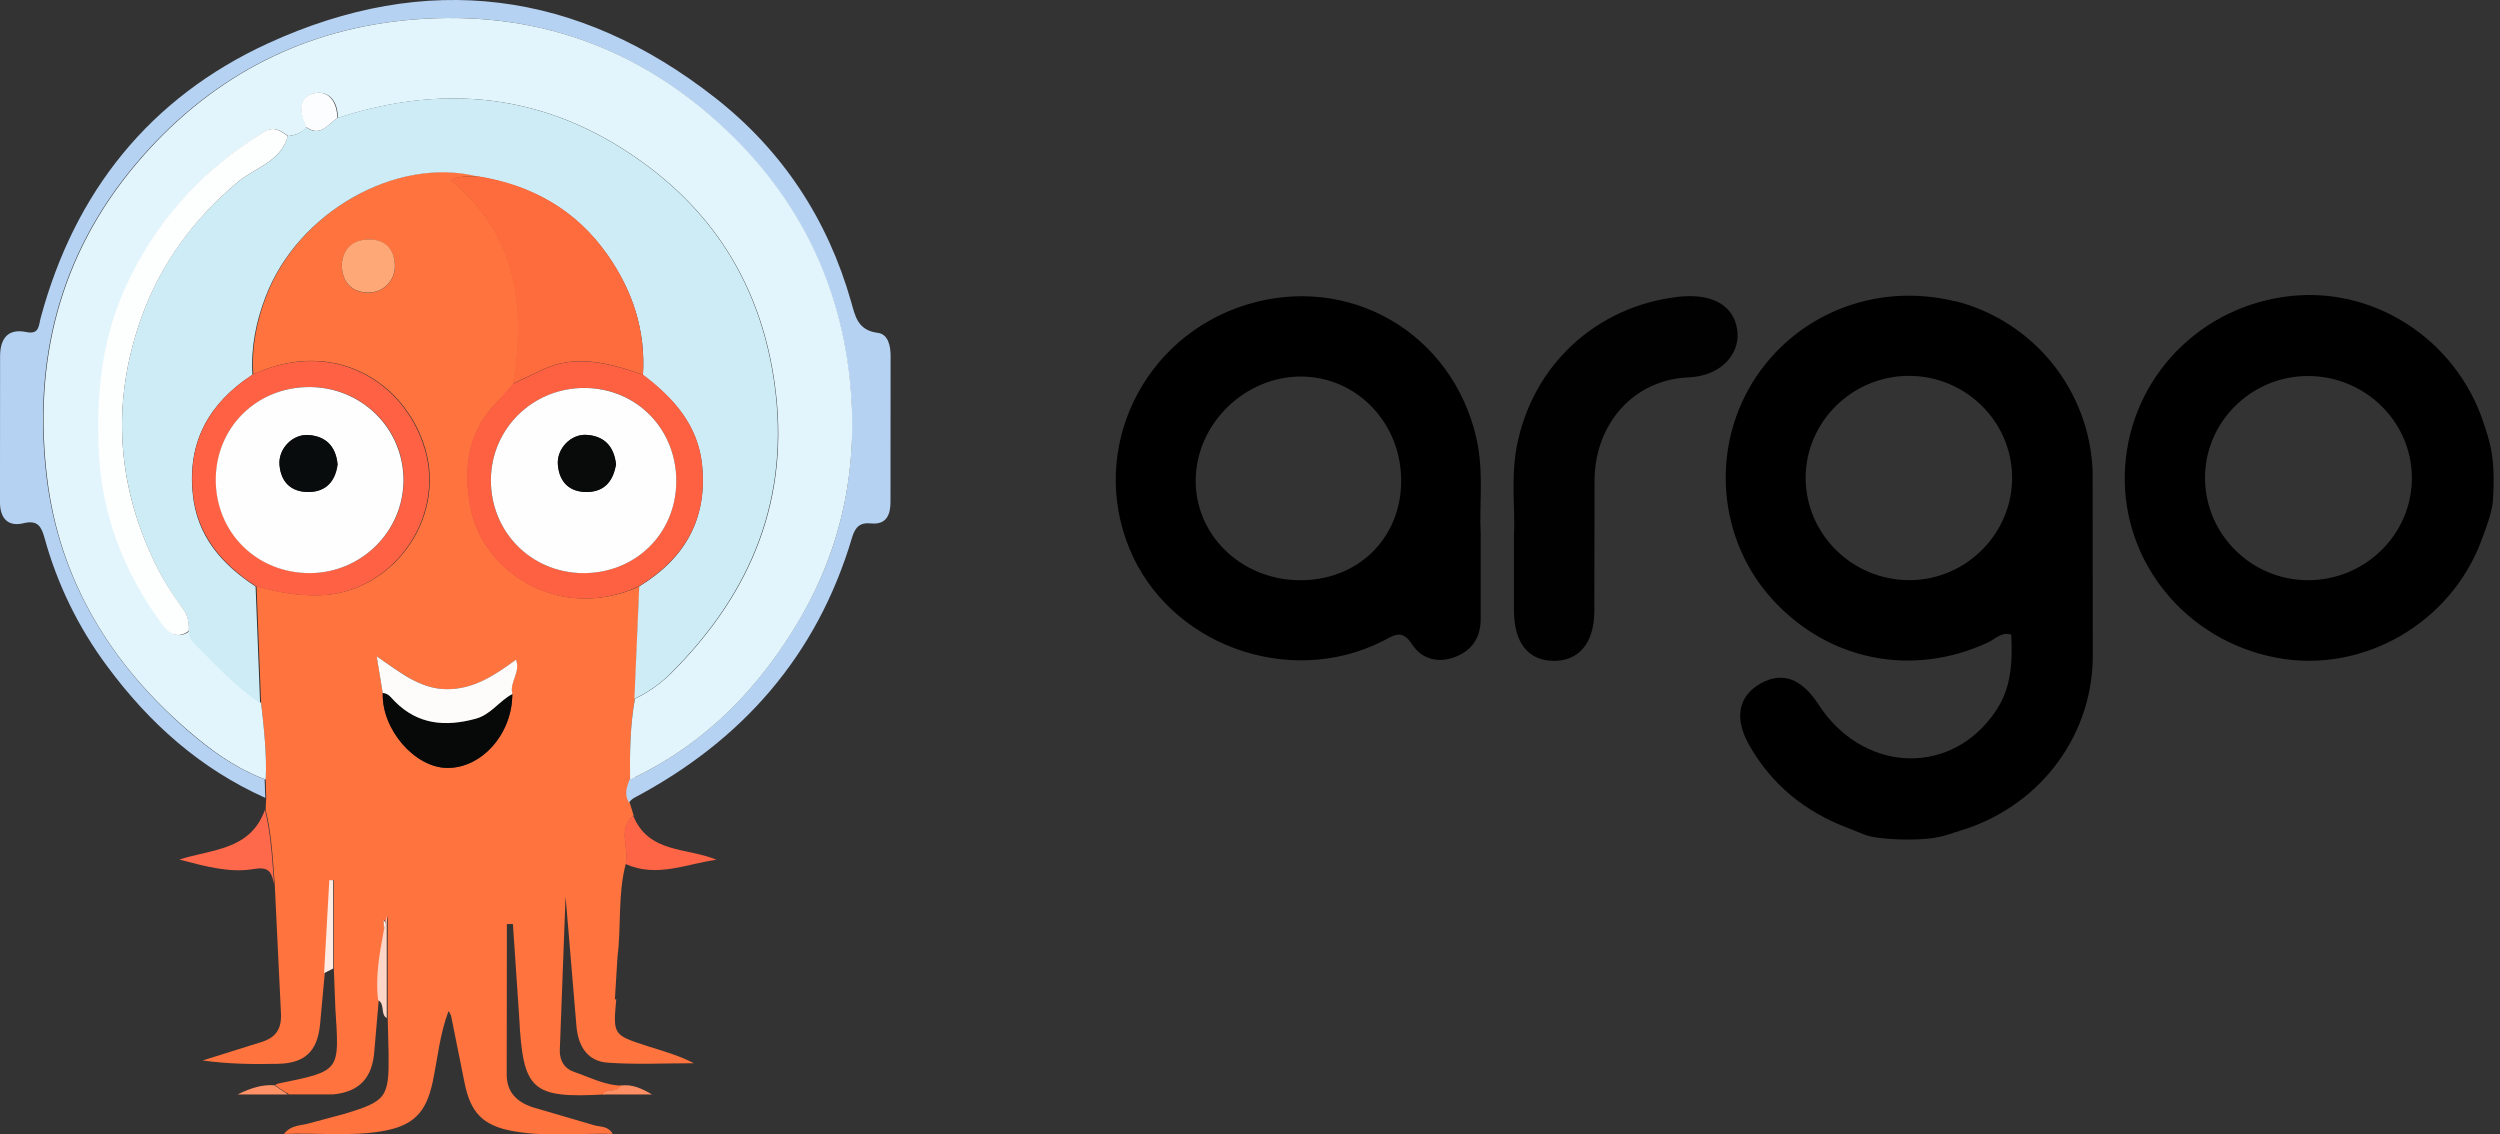 <svg width="119" height="54" viewBox="0 0 119 54" fill="none" xmlns="http://www.w3.org/2000/svg">
<rect x="0" y="0" width="119" height="54" fill="#333333" stroke="none"/>
<path d="M93.076 14.345C89.274 13.406 85.405 14.963 83.403 18.232C81.427 21.473 81.809 25.687 84.325 28.485C86.99 31.45 91.019 32.262 94.638 30.576C94.987 30.414 95.279 30.055 95.735 30.211C95.831 32.073 95.585 33.098 94.787 34.137C92.614 36.982 88.601 36.689 86.56 33.533C85.757 32.294 84.84 31.958 83.818 32.527C82.733 33.131 82.53 34.197 83.279 35.497C84.351 37.367 85.926 38.641 87.933 39.401L88.777 39.738C89.394 39.977 91.292 40.037 92.172 39.863C92.711 39.767 92.92 39.647 93.292 39.545C96.957 38.448 99.525 35.219 99.615 31.395L99.609 22.43C99.54 20.556 98.866 18.755 97.688 17.295C96.511 15.836 94.893 14.797 93.076 14.333V14.345ZM85.949 22.76C85.943 20.077 88.171 17.88 90.889 17.891C93.555 17.903 95.734 20.035 95.776 22.67C95.819 25.359 93.615 27.599 90.915 27.616C88.189 27.629 85.962 25.447 85.949 22.76ZM118.236 20.179C116.918 16.107 112.875 13.52 108.714 14.131C104.396 14.754 101.216 18.334 101.139 22.629C101.067 26.839 104.097 30.492 108.344 31.305C112.458 32.095 116.669 29.67 118.13 25.688C118.273 25.287 118.621 24.441 118.663 23.826C118.723 22.866 118.71 22.011 118.556 21.293C118.436 20.771 118.353 20.538 118.238 20.178L118.236 20.179ZM109.846 27.618C107.181 27.605 105.007 25.474 104.96 22.827C104.912 20.138 107.116 17.911 109.84 17.898C112.564 17.886 114.805 20.067 114.805 22.755C114.805 25.442 112.577 27.625 109.846 27.618ZM70.284 20.886C69.139 15.831 64.193 12.983 59.295 14.514C54.371 16.059 51.822 21.401 53.76 26.113C55.635 30.675 61.312 32.766 65.786 30.532C66.313 30.283 66.709 29.884 67.217 30.675C67.666 31.37 68.464 31.598 69.301 31.256C70.128 30.92 70.486 30.293 70.481 29.424V25.388C70.403 24.094 70.643 22.471 70.281 20.884L70.284 20.886ZM61.822 27.618C59.03 27.58 56.84 25.407 56.917 22.756C56.989 20.121 59.288 17.912 61.94 17.923C64.612 17.936 66.731 20.174 66.695 22.942C66.665 25.667 64.593 27.654 61.833 27.619L61.822 27.618Z" fill="black"/>
<path d="M82.706 15.837C82.61 14.586 81.557 13.945 79.921 14.124C75.999 14.561 72.945 17.366 72.197 21.251C71.91 22.747 72.13 24.275 72.064 25.533V29.091C72.077 30.605 72.748 31.444 73.944 31.457C75.141 31.469 75.873 30.624 75.889 29.133L75.901 22.803C75.939 20.168 77.764 18.072 80.369 17.964C81.915 17.898 82.782 16.874 82.705 15.838L82.706 15.837Z" fill="#010101"/>
<path d="M18.231 43.801C18.236 43.801 18.24 43.813 18.24 43.843L18.253 44.424L18.34 43.973C18.315 43.688 18.093 43.833 18.215 43.801H18.231Z" fill="#FEFEFE"/>
<path d="M29.268 47.581L29.392 45.554C29.579 44.081 29.401 42.562 29.788 41.119C29.978 40.366 29.369 39.482 30.162 38.821L29.966 38.179C29.748 37.805 29.859 37.464 29.991 37.11C29.978 35.817 29.991 34.524 30.223 33.245L30.437 27.913C26.62 29.643 23.04 27.202 22.43 24.273C22.031 22.348 22.243 20.529 23.747 19.062C23.996 18.815 24.212 18.532 24.445 18.262C25.058 14.584 24.632 11.209 21.488 8.576C21.958 8.307 22.381 8.46 22.762 8.389C18.907 7.416 14.23 10.053 12.682 14.079C12.217 15.289 11.967 16.535 12.059 17.819C15.881 16.049 19.308 18.163 20.251 21.384C21.232 24.75 18.631 28.284 15.147 28.335C14.133 28.348 13.171 28.182 12.212 27.899L12.427 33.451C12.561 34.665 12.706 35.873 12.645 37.096L12.672 37.961L12.645 38.538C12.929 39.7 12.989 40.907 13.077 42.086C13.069 42.055 13.063 42.024 13.059 41.993L13.077 42.086L13.37 48.157C13.43 48.992 13.128 49.412 12.357 49.628L9.646 50.479C10.855 50.646 12.045 50.666 13.236 50.638C14.523 50.61 15.109 50.039 15.235 48.759L15.46 46.318L15.709 41.893H15.89V46.101L15.964 48.017C16.151 50.988 16.239 50.969 13.277 51.57C13.207 51.582 13.147 51.626 13.081 51.654L13.611 52.006C13.667 52.019 13.713 52.044 13.741 52.093H15.856C17.125 51.973 17.726 51.293 17.818 50.034L18.027 47.607C17.903 46.533 18.077 45.478 18.277 44.422L18.264 43.841C18.264 43.814 18.256 43.795 18.256 43.799C18.121 43.831 18.343 43.674 18.38 43.971L18.455 43.594V48.456L18.497 50.168C18.522 52.237 18.39 52.411 16.419 53.014L14.769 53.455C14.379 53.589 13.881 53.515 13.514 53.976C15.118 53.916 16.62 54.097 18.126 53.855C19.669 53.606 20.282 52.982 20.599 51.486C20.831 50.38 20.93 49.24 21.352 48.121C21.412 48.242 21.459 48.298 21.473 48.362L22.105 51.504C22.392 52.969 22.978 53.592 24.476 53.852C26.015 54.118 27.572 53.936 29.167 53.973C28.939 53.583 28.581 53.649 28.294 53.565L25.324 52.696C24.617 52.449 24.11 51.998 24.119 51.129L24.128 43.986H24.415L24.716 48.459C24.897 51.909 25.307 52.285 28.77 52.095C28.966 51.771 29.444 52.025 29.625 51.676C28.793 51.671 28.067 51.271 27.307 51.015C26.879 50.871 26.637 50.486 26.646 50.011L26.921 42.673L27.436 48.815C27.511 49.772 27.944 50.523 28.947 50.585C30.319 50.679 31.667 50.61 33.03 50.61C32.309 50.236 31.571 50.033 30.836 49.8C29.172 49.264 29.18 49.26 29.334 47.556L29.268 47.581ZM18.797 12.696C18.794 13.023 18.663 13.336 18.431 13.567C18.2 13.799 17.887 13.93 17.56 13.932C16.829 13.945 16.281 13.527 16.267 12.58C16.346 11.892 16.732 11.421 17.551 11.403C18.42 11.39 18.798 11.976 18.798 12.696H18.797ZM24.385 33.033C24.39 34.903 22.948 36.557 21.302 36.554C19.749 36.549 18.163 34.718 18.219 32.989L17.933 31.243C19.055 32.001 19.977 32.777 21.23 32.805C22.509 32.83 23.511 32.173 24.558 31.405C24.783 32.019 24.219 32.499 24.386 33.032L24.385 33.033Z" fill="#FE733E"/>
<path d="M12.622 37.105L12.352 36.998C11.079 36.477 9.977 35.677 8.953 34.789C5.261 31.598 2.825 27.605 2.222 22.76C1.552 17.255 2.783 12.173 6.457 7.807C9.808 3.829 14.08 1.508 19.183 0.975C24.851 0.384 29.94 1.969 34.229 5.886C37.804 9.15 39.892 13.195 40.426 17.953C40.883 22.004 40.152 25.931 38.058 29.475C36.166 32.706 33.645 35.329 30.237 36.989L29.958 37.124C29.828 37.477 29.711 37.831 29.933 38.194C30.011 38.124 30.082 38.035 30.175 37.984C35.323 35.259 38.893 31.21 40.562 25.574C40.707 25.096 40.93 24.859 41.465 24.914C42.19 24.988 42.387 24.505 42.387 23.9L42.392 16.944C42.392 16.446 42.272 15.897 41.769 15.842C40.822 15.718 40.705 15.038 40.514 14.364C39.398 10.44 37.25 7.176 34.06 4.669C27.503 -0.479 20.307 -1.408 12.744 2.07C7.132 4.651 3.557 9.128 1.939 15.122C1.836 15.493 1.883 15.936 1.251 15.805C0.348 15.618 0.009 16.149 0.004 16.949L-0.001 23.905C-0.001 24.678 0.389 25.086 1.121 24.905C1.804 24.738 1.969 25.077 2.118 25.598C2.722 27.802 3.733 29.873 5.097 31.706C7.097 34.418 9.533 36.593 12.629 37.979L12.597 37.11L12.622 37.105Z" fill="#B5D2F3"/>
<path d="M12.611 38.547C11.923 40.477 10.091 40.417 8.535 40.915C9.707 41.217 10.897 41.566 12.069 41.367C12.767 41.246 12.902 41.496 13.004 41.91L13.029 42.007L13.048 42.101C12.96 40.904 12.898 39.716 12.615 38.548L12.611 38.547Z" fill="#FE684B"/>
<path d="M29.773 41.124C31.262 41.797 32.665 41.119 34.103 40.925C32.699 40.33 30.88 40.638 30.141 38.828C29.356 39.489 29.964 40.37 29.773 41.124Z" fill="#FE6446"/>
<path d="M18.406 43.595L18.332 43.971L18.244 44.422C18.045 45.478 17.87 46.533 17.995 47.607C18.344 47.788 18.088 48.268 18.409 48.463V43.595H18.406Z" fill="#FED6C8"/>
<path d="M15.675 41.896L15.426 46.321L15.858 46.103V41.895H15.678L15.675 41.896Z" fill="#FEEBE3"/>
<path d="M11.306 52.096H13.705L13.576 52.009L13.046 51.656C12.522 51.629 12.027 51.743 11.307 52.097L11.306 52.096Z" fill="#FE9166"/>
<path d="M28.702 52.096H31.036C30.562 51.822 30.097 51.589 29.557 51.677C29.377 52.03 28.893 51.771 28.702 52.096Z" fill="#FE8F64"/>
<path d="M30.253 36.98C33.661 35.324 36.177 32.702 38.074 29.465C40.156 25.909 40.887 21.994 40.442 17.944C39.906 13.182 37.825 9.138 34.244 5.877C29.956 1.969 24.866 0.392 19.198 0.975C14.102 1.505 9.824 3.842 6.483 7.81C2.806 12.176 1.578 17.259 2.247 22.763C2.838 27.624 5.274 31.613 8.979 34.792C10.006 35.68 11.108 36.485 12.378 37.001C12.467 37.04 12.557 37.075 12.648 37.108C12.707 35.887 12.564 34.677 12.429 33.463L12.15 33.264C11.207 32.581 10.398 31.739 9.582 30.912C9.335 30.662 9.029 30.447 9.029 30.039C8.48 30.434 8.085 30.16 7.764 29.722C5.978 27.287 4.899 24.584 4.756 21.545C4.626 18.857 4.88 16.244 5.997 13.729C7.411 10.524 9.63 8.093 12.584 6.281C13.086 5.974 13.374 6.248 13.723 6.476C14.062 6.444 14.365 6.327 14.596 6.049L14.554 5.951C14.254 5.323 14.242 4.613 14.959 4.446C15.675 4.279 16.088 4.859 16.081 5.617C21.46 3.851 26.465 4.567 30.977 8.011C34.353 10.586 36.288 14.042 36.877 18.254C37.64 23.67 35.808 28.162 32.032 31.961C31.586 32.418 31.075 32.807 30.516 33.114C30.419 33.164 30.322 33.212 30.223 33.259C29.991 34.538 29.976 35.831 29.991 37.123L30.26 36.989L30.253 36.98Z" fill="#E2F5FC"/>
<path d="M32.014 31.959C35.784 28.16 37.617 23.669 36.859 18.251C36.268 14.034 34.335 10.58 30.959 8.008C26.444 4.563 21.435 3.851 16.062 5.615C16.054 5.62 16.044 5.627 16.035 5.634C15.611 5.903 15.282 6.485 14.672 6.122C14.635 6.097 14.603 6.08 14.565 6.052C14.347 6.332 14.049 6.448 13.693 6.48C13.68 6.536 13.66 6.587 13.643 6.642C13.269 7.726 12.1 8.009 11.324 8.661C9.205 10.424 7.656 12.534 6.737 15.091C5.258 19.211 5.56 23.246 7.541 27.143C7.861 27.775 8.256 28.375 8.68 28.947C8.93 29.291 9.011 29.635 8.979 30.031C8.979 30.45 9.286 30.667 9.533 30.919C10.351 31.747 11.156 32.589 12.101 33.271L12.38 33.471L12.166 27.918C10.548 26.859 9.367 25.51 9.174 23.502C8.918 21.024 9.959 19.191 11.987 17.857C11.996 17.852 12.006 17.845 12.015 17.839C11.936 16.537 12.187 15.291 12.651 14.099C14.199 10.078 18.876 7.436 22.73 8.402C25.302 8.821 27.405 9.988 28.91 12.129C30.114 13.845 30.737 15.737 30.605 17.849C32.056 18.951 33.228 20.242 33.419 22.154C33.674 24.726 32.577 26.605 30.427 27.913L30.197 33.261C30.299 33.215 30.397 33.168 30.49 33.117C31.055 32.811 31.569 32.421 32.015 31.959H32.014Z" fill="#CDECF6"/>
<path d="M25.75 17.63C27.346 16.845 28.892 17.256 30.433 17.775L30.605 17.831C30.734 15.715 30.112 13.823 28.909 12.111C27.403 9.967 25.302 8.801 22.744 8.387C22.349 8.462 21.926 8.303 21.456 8.574C24.597 11.191 25.031 14.582 24.413 18.26L25.752 17.631L25.75 17.63Z" fill="#FE6B3C"/>
<path d="M33.423 22.14C33.233 20.229 32.061 18.936 30.61 17.834L30.438 17.778C28.895 17.271 27.35 16.848 25.756 17.634L24.709 18.132L24.422 18.267L23.724 19.067C22.218 20.538 22.009 22.355 22.407 24.278C23.031 27.212 26.596 29.653 30.4 27.914C32.582 26.589 33.683 24.706 33.422 22.139L33.423 22.14ZM27.736 27.278C27.155 27.278 26.58 27.162 26.044 26.936C25.508 26.711 25.023 26.381 24.616 25.966C24.209 25.551 23.889 25.059 23.674 24.518C23.46 23.978 23.355 23.401 23.366 22.819C23.391 20.379 25.385 18.456 27.844 18.463C30.317 18.481 32.209 20.43 32.191 22.93C32.172 25.413 30.237 27.301 27.736 27.277V27.278Z" fill="#FE6142"/>
<path d="M11.998 17.847C9.971 19.181 8.929 21.013 9.185 23.491C9.389 25.486 10.571 26.848 12.179 27.904C13.146 28.191 14.104 28.36 15.121 28.346C18.59 28.296 21.206 24.752 20.225 21.395C19.282 18.172 15.862 16.057 12.033 17.829C12.014 17.834 12.005 17.842 11.995 17.848L11.998 17.847ZM14.769 27.276C12.235 27.285 10.273 25.341 10.281 22.822C10.287 20.349 12.216 18.434 14.703 18.419C17.219 18.407 19.228 20.386 19.218 22.859C19.209 25.29 17.215 27.267 14.769 27.276Z" fill="#FE6143"/>
<path d="M18.805 33.396C18.633 33.224 18.506 32.991 18.219 32.987C18.163 34.718 19.744 36.549 21.302 36.553C22.952 36.557 24.39 34.916 24.385 33.032C23.762 33.352 23.366 34.013 22.64 34.209C21.212 34.599 19.901 34.502 18.794 33.395L18.805 33.396Z" fill="#070909"/>
<path d="M24.556 31.404C23.509 32.171 22.512 32.825 21.228 32.804C19.973 32.779 19.043 32 17.931 31.242L18.217 32.987C18.504 32.996 18.631 33.237 18.803 33.396C19.905 34.503 21.222 34.6 22.649 34.21C23.364 34.015 23.771 33.359 24.394 33.033C24.227 32.498 24.789 32.02 24.566 31.407L24.556 31.404Z" fill="#FDFCFB"/>
<path d="M17.55 11.396C16.727 11.408 16.34 11.88 16.266 12.573C16.278 13.52 16.827 13.935 17.558 13.925C17.886 13.923 18.198 13.791 18.43 13.56C18.661 13.329 18.792 13.016 18.795 12.689C18.807 11.963 18.42 11.377 17.55 11.396Z" fill="#FEA777"/>
<path d="M8.985 30.025C9.017 29.63 8.939 29.286 8.686 28.941C8.267 28.367 7.868 27.769 7.546 27.137C5.552 23.24 5.259 19.205 6.742 15.085C7.665 12.53 9.225 10.417 11.33 8.655C12.106 8.005 13.264 7.725 13.648 6.636L13.698 6.474C13.349 6.246 13.075 5.971 12.559 6.278C9.592 8.092 7.386 10.533 5.947 13.726C4.818 16.242 4.576 18.855 4.705 21.542C4.855 24.579 5.927 27.284 7.713 29.72C8.034 30.156 8.434 30.43 8.979 30.037L8.985 30.025Z" fill="#FDFEFE"/>
<path d="M16.029 5.633C16.038 5.628 16.048 5.62 16.056 5.614C16.048 4.856 15.643 4.27 14.934 4.442C14.226 4.614 14.233 5.315 14.529 5.948L14.572 6.045C14.606 6.071 14.642 6.094 14.679 6.115C15.302 6.483 15.618 5.897 16.041 5.632L16.029 5.633Z" fill="#FBFDFE"/>
<path d="M32.192 22.934C32.211 20.437 30.318 18.489 27.845 18.467C25.381 18.448 23.391 20.383 23.367 22.823C23.343 25.297 25.27 27.259 27.738 27.282C30.24 27.301 32.173 25.411 32.192 22.934ZM27.956 23.418C27.121 23.43 26.631 22.957 26.556 22.134C26.486 21.367 27.174 20.638 27.937 20.7C28.755 20.76 29.216 21.24 29.314 22.097C29.189 22.86 28.811 23.403 27.942 23.418H27.956ZM14.69 18.424C12.203 18.437 10.277 20.354 10.269 22.827C10.264 25.348 12.222 27.29 14.756 27.281C17.202 27.272 19.197 25.295 19.206 22.868C19.212 20.39 17.202 18.409 14.691 18.423L14.69 18.424ZM14.695 23.418C13.867 23.427 13.37 22.953 13.305 22.122C13.245 21.355 13.937 20.643 14.705 20.708C15.515 20.778 15.989 21.248 16.076 22.104C15.974 22.889 15.546 23.41 14.709 23.42L14.695 23.418Z" fill="#FEFEFE"/>
<path d="M27.936 20.702C27.173 20.646 26.485 21.363 26.555 22.136C26.63 22.964 27.116 23.432 27.955 23.42C28.806 23.407 29.201 22.861 29.326 22.099C29.229 21.243 28.767 20.765 27.95 20.702H27.936Z" fill="#090B0B"/>
<path d="M14.703 20.708C13.937 20.643 13.245 21.354 13.303 22.122C13.368 22.954 13.864 23.428 14.693 23.418C15.522 23.408 15.959 22.889 16.061 22.102C15.982 21.229 15.507 20.772 14.69 20.706L14.703 20.708Z" fill="#090C0C"/>
</svg>
